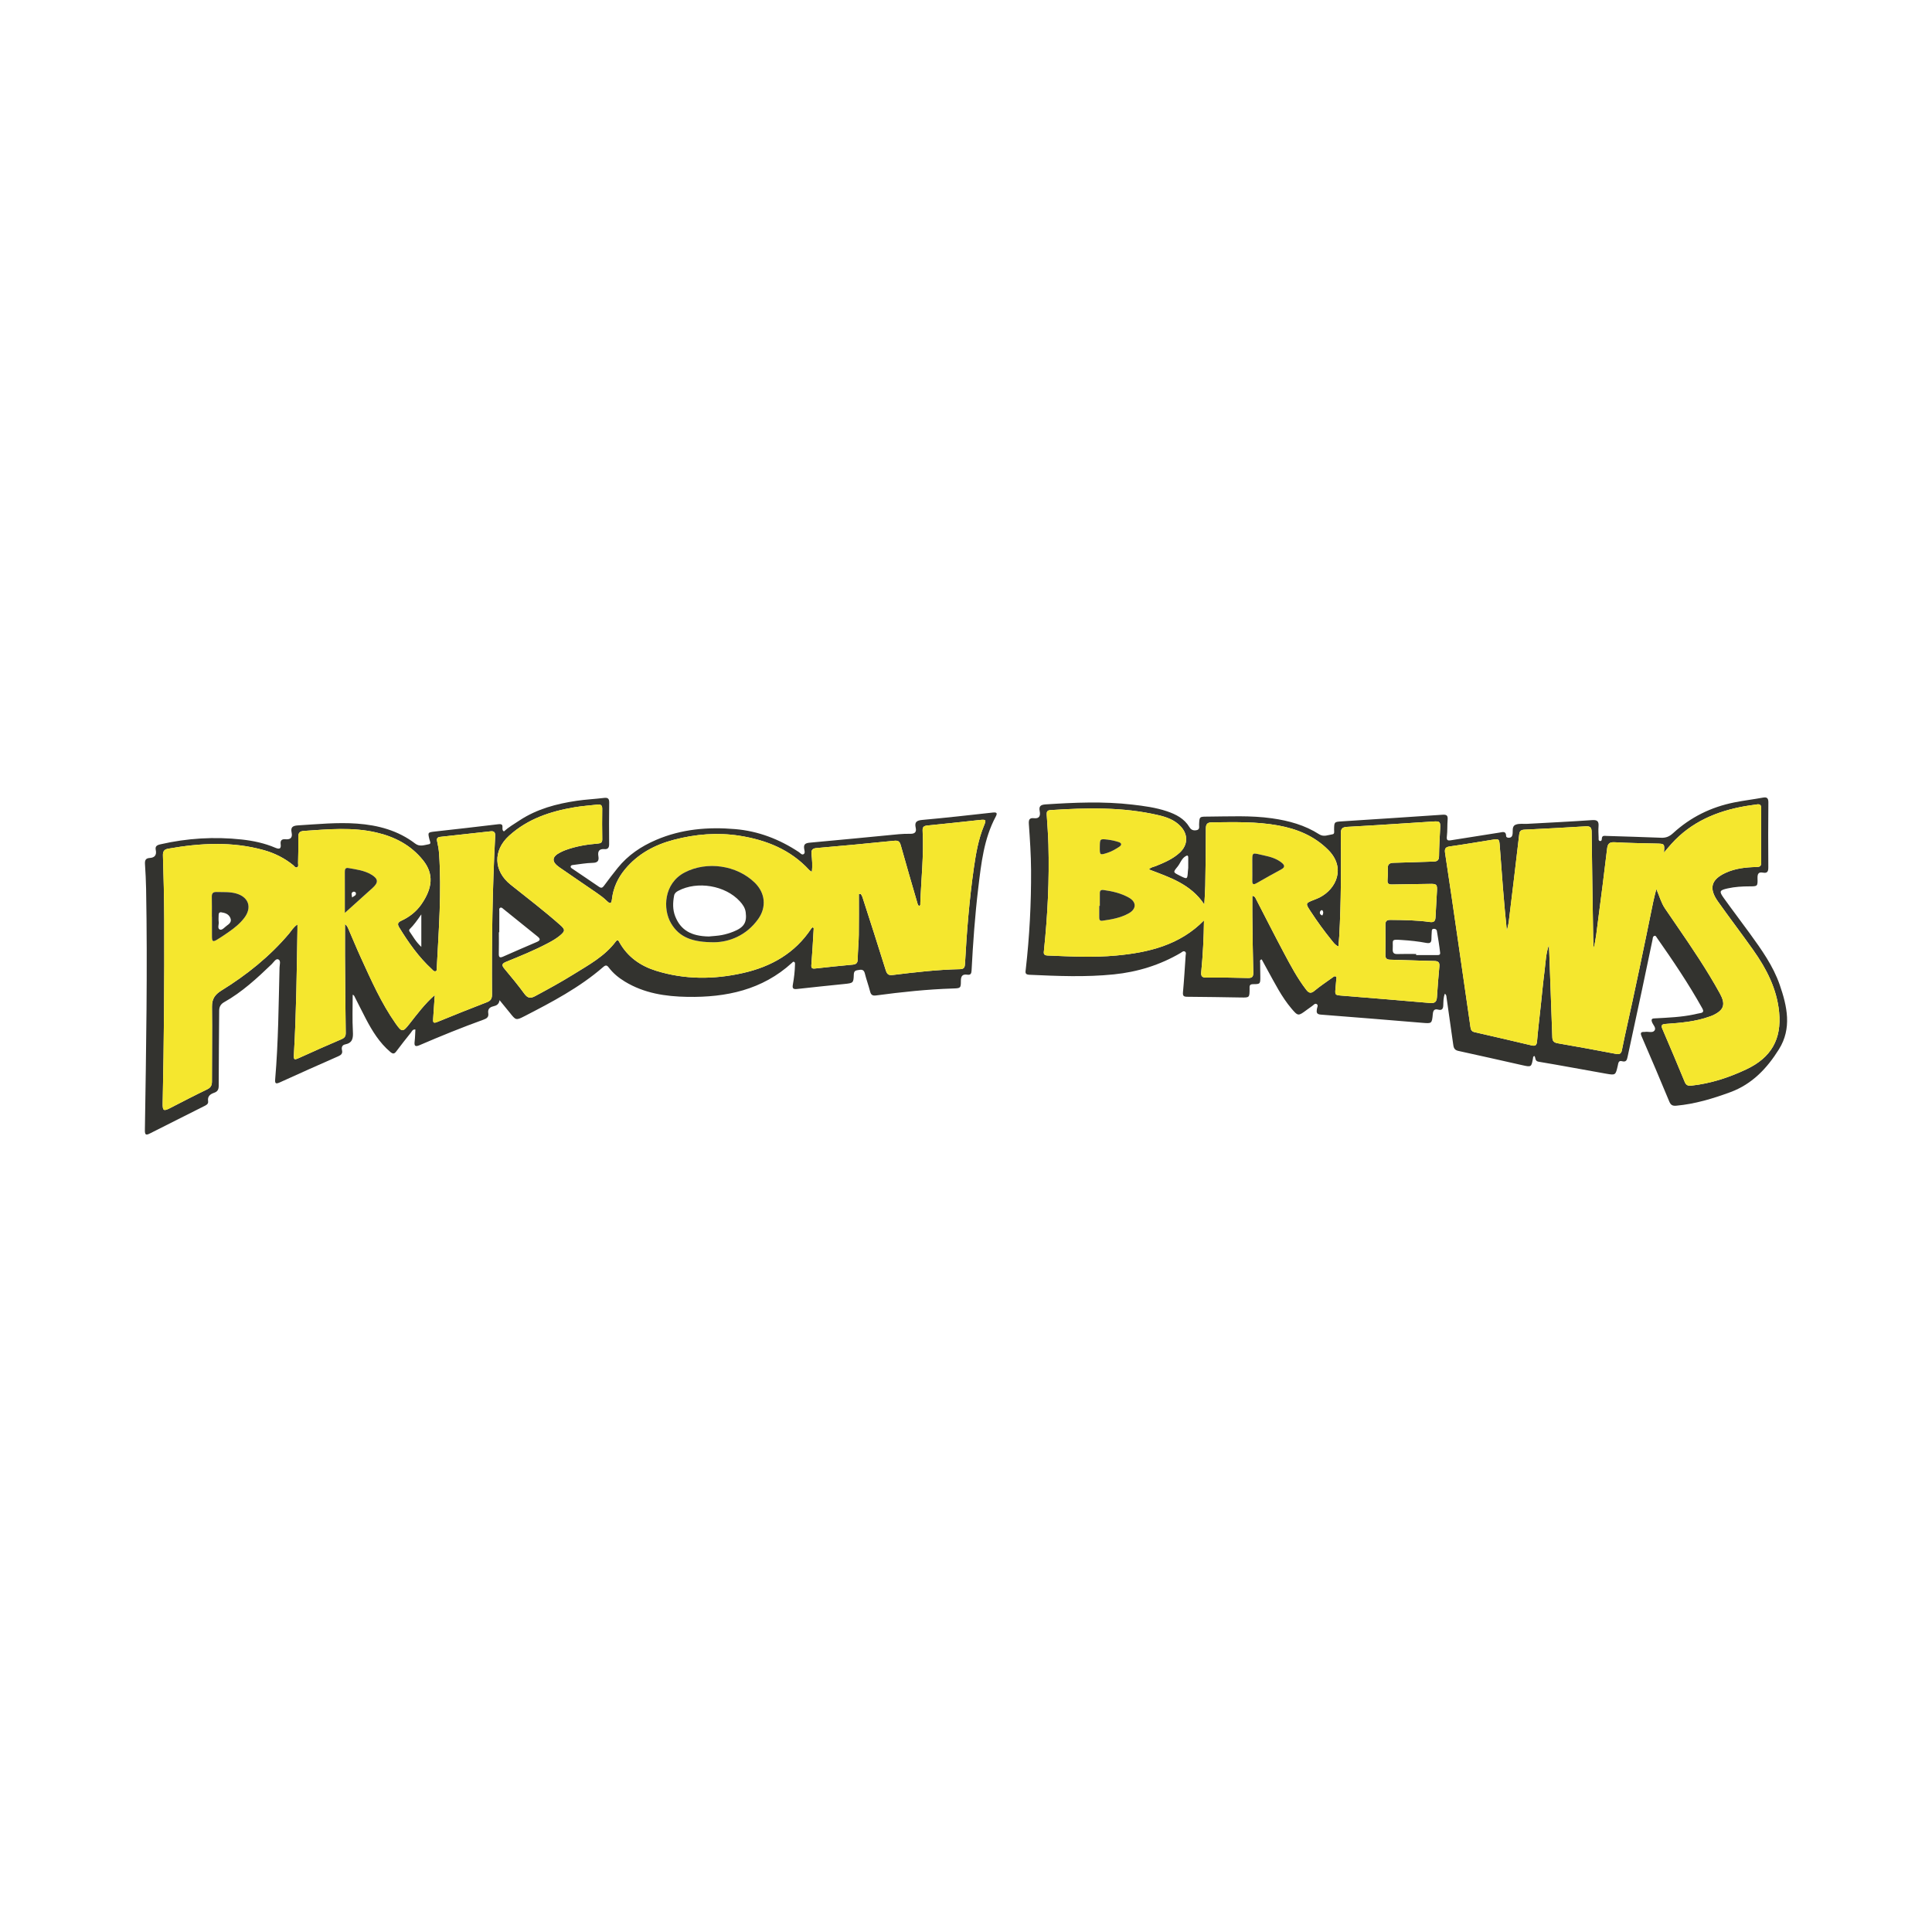 <?xml version="1.0" encoding="utf-8"?>
<!-- Generator: Adobe Illustrator 17.0.0, SVG Export Plug-In . SVG Version: 6.00 Build 0)  -->
<!DOCTYPE svg PUBLIC "-//W3C//DTD SVG 1.1//EN" "http://www.w3.org/Graphics/SVG/1.1/DTD/svg11.dtd">
<svg version="1.1" id="Layer_1" xmlns="http://www.w3.org/2000/svg" xmlns:xlink="http://www.w3.org/1999/xlink" x="0px" y="0px"
	 width="200px" height="200px" viewBox="0 0 200 200" enable-background="new 0 0 200 200" xml:space="preserve">

<g>
	<path fill="#33332F" d="M158.843,109.311c-0.155,0.051-0.133,0.156-0.148,0.24c-0.167,0.92-0.168,0.926-1.101,0.718
		c-2.214-0.494-4.424-1.004-6.64-1.482c-0.46-0.099-0.483-0.416-0.532-0.759c-0.224-1.586-0.448-3.172-0.675-4.757
		c-0.018-0.128-0.001-0.272-0.174-0.404c-0.167,0.403-0.148,0.818-0.166,1.215c-0.017,0.38-0.156,0.529-0.526,0.435
		c-0.417-0.107-0.524,0.1-0.559,0.476c-0.092,0.977-0.105,0.969-1.089,0.888c-3.498-0.289-6.995-0.582-10.494-0.848
		c-0.467-0.035-0.464-0.243-0.413-0.589c0.025-0.167,0.179-0.399-0.042-0.512c-0.168-0.086-0.304,0.109-0.442,0.203
		c-0.188,0.129-0.373,0.264-0.556,0.4c-0.894,0.664-0.91,0.678-1.613-0.154c-1.003-1.188-1.691-2.577-2.44-3.926
		c-0.211-0.381-0.417-0.764-0.621-1.138c-0.243,0.047-0.161,0.216-0.162,0.327c-0.003,0.477,0.014,0.954,0.017,1.431
		c0.005,0.778,0.003,0.805-0.756,0.806c-0.416,0.001-0.351,0.259-0.354,0.493c-0.009,0.899-0.005,0.899-0.89,0.886
		c-1.851-0.027-3.701-0.066-5.552-0.074c-0.379-0.002-0.49-0.082-0.453-0.482c0.117-1.253,0.187-2.511,0.274-3.767
		c0.01-0.147,0.083-0.328-0.064-0.424c-0.177-0.116-0.318,0.056-0.457,0.137c-2.14,1.253-4.451,1.967-6.914,2.218
		c-2.915,0.298-5.829,0.172-8.746,0.04c-0.475-0.021-0.403-0.264-0.369-0.561c0.39-3.416,0.569-6.842,0.549-10.28
		c-0.009-1.585-0.117-3.164-0.227-4.743c-0.029-0.415,0.021-0.682,0.52-0.624c0.569,0.066,0.691-0.25,0.601-0.728
		c-0.096-0.502,0.077-0.667,0.612-0.702c2.993-0.194,5.984-0.327,8.973,0.022c1.21,0.141,2.424,0.299,3.588,0.691
		c0.939,0.316,1.796,0.758,2.328,1.644c0.178,0.296,0.413,0.367,0.723,0.315c0.377-0.063,0.265-0.367,0.276-0.591
		c0.039-0.816,0.032-0.812,0.862-0.816c2.23-0.012,4.464-0.138,6.685,0.177c1.734,0.246,3.399,0.7,4.891,1.657
		c0.461,0.296,0.923,0.064,1.374-0.003c0.239-0.036,0.161-0.307,0.164-0.49c0.012-0.785,0.01-0.797,0.774-0.847
		c3.483-0.23,6.967-0.443,10.449-0.688c0.463-0.033,0.562,0.109,0.528,0.527c-0.046,0.57-0.008,1.148-0.078,1.713
		c-0.05,0.408,0.085,0.458,0.432,0.402c1.674-0.272,3.35-0.531,5.026-0.795c0.314-0.049,0.667-0.193,0.678,0.361
		c0.003,0.14,0.172,0.189,0.317,0.175c0.165-0.016,0.275-0.086,0.326-0.263c0.108-0.378-0.118-0.925,0.375-1.101
		c0.361-0.128,0.793-0.055,1.192-0.077c2.229-0.123,4.459-0.229,6.685-0.385c0.55-0.039,0.711,0.128,0.67,0.646
		c-0.032,0.397-0.001,0.8,0.01,1.2c0.003,0.123-0.039,0.295,0.151,0.317c0.153,0.017,0.176-0.126,0.18-0.235
		c0.013-0.364,0.267-0.297,0.493-0.29c1.887,0.061,3.775,0.111,5.662,0.188c0.491,0.02,0.846-0.13,1.216-0.469
		c1.807-1.656,3.918-2.702,6.337-3.188c0.986-0.198,1.981-0.314,2.966-0.497c0.404-0.075,0.572,0.037,0.567,0.499
		c-0.024,2.232-0.021,4.465-0.005,6.697c0.003,0.427-0.078,0.659-0.564,0.568c-0.479-0.09-0.566,0.163-0.554,0.593
		c0.023,0.829-0.002,0.827-0.819,0.829c-0.764,0.002-1.524,0.043-2.274,0.212c-0.838,0.189-0.903,0.294-0.412,0.98
		c0.886,1.24,1.813,2.45,2.707,3.685c1.208,1.668,2.413,3.345,3.096,5.315c0.773,2.229,1.273,4.51-0.08,6.674
		c-1.225,1.959-2.765,3.61-5.047,4.446c-1.819,0.667-3.647,1.218-5.582,1.394c-0.385,0.035-0.573-0.066-0.726-0.437
		c-0.933-2.253-1.887-4.497-2.858-6.734c-0.164-0.378-0.077-0.479,0.292-0.465c0.019,0.001,0.038,0,0.057-0.004
		c0.332-0.058,0.769,0.138,0.979-0.137c0.215-0.282-0.154-0.586-0.257-0.882c-0.128-0.371,0.079-0.37,0.335-0.384
		c1.352-0.073,2.706-0.126,4.037-0.408c0.205-0.044,0.408-0.099,0.615-0.131c0.366-0.055,0.372-0.224,0.211-0.512
		c-1.413-2.535-3.036-4.935-4.7-7.307c-0.063-0.09-0.108-0.227-0.252-0.178c-0.178,0.061-0.16,0.248-0.189,0.386
		c-0.368,1.734-0.723,3.47-1.093,5.203c-0.493,2.312-0.999,4.621-1.491,6.933c-0.071,0.335-0.147,0.572-0.587,0.449
		c-0.363-0.102-0.376,0.234-0.428,0.463c-0.226,0.985-0.226,1.003-1.211,0.83c-2.328-0.408-4.65-0.851-6.981-1.238
		C158.863,109.844,158.99,109.495,158.843,109.311z M160.343,97.822c0.014,0.304,0.03,0.607,0.042,0.911
		c0.105,2.879,0.212,5.757,0.31,8.636c0.013,0.377,0.138,0.558,0.547,0.628c2.029,0.347,4.054,0.725,6.077,1.108
		c0.339,0.064,0.509-0.049,0.576-0.365c0.106-0.503,0.201-1.009,0.313-1.511c1.032-4.614,1.993-9.243,2.935-13.876
		c0.09-0.443,0.214-0.88,0.322-1.32c0.31,0.705,0.489,1.411,0.901,2.02c0.405,0.6,0.817,1.196,1.227,1.793
		c1.566,2.277,3.112,4.566,4.447,6.991c0.622,1.13,0.441,1.726-0.731,2.271c-0.103,0.048-0.212,0.083-0.319,0.122
		c-1.471,0.534-3.013,0.655-4.555,0.766c-0.375,0.027-0.519,0.115-0.342,0.525c0.785,1.82,1.552,3.649,2.31,5.481
		c0.144,0.348,0.344,0.42,0.706,0.381c1.995-0.219,3.868-0.835,5.673-1.685c2.573-1.212,3.667-3.118,3.394-5.925
		c-0.235-2.411-1.306-4.481-2.674-6.414c-1.199-1.696-2.461-3.347-3.663-5.041c-0.962-1.356-0.702-2.267,0.789-2.958
		c1.008-0.467,2.086-0.579,3.178-0.607c0.288-0.008,0.517-0.026,0.514-0.425c-0.013-1.889-0.009-3.779,0.001-5.668
		c0.002-0.342-0.144-0.438-0.456-0.386c-0.395,0.065-0.794,0.107-1.188,0.176c-2.95,0.512-5.593,1.628-7.644,3.901
		c-0.247,0.273-0.48,0.558-0.78,0.908c0.074-0.921,0.073-0.915-0.796-0.936c-1.431-0.035-2.863-0.049-4.29-0.133
		c-0.545-0.032-0.736,0.134-0.798,0.658c-0.297,2.5-0.615,4.998-0.944,7.493c-0.122,0.922-0.203,1.854-0.446,2.82
		c-0.02-0.385-0.045-0.701-0.05-1.018c-0.058-3.663-0.118-7.325-0.16-10.988c-0.005-0.451-0.102-0.646-0.608-0.614
		c-2.113,0.136-4.228,0.24-6.343,0.345c-0.337,0.017-0.504,0.116-0.548,0.491c-0.347,3.013-0.713,6.023-1.082,9.033
		c-0.038,0.314-0.131,0.621-0.198,0.931c-0.304-2.919-0.518-5.825-0.73-8.731c-0.057-0.783-0.064-0.792-0.86-0.665
		c-1.432,0.227-2.861,0.475-4.296,0.674c-0.48,0.067-0.577,0.234-0.505,0.707c0.474,3.092,0.917,6.188,1.367,9.284
		c0.422,2.907,0.843,5.813,1.258,8.721c0.039,0.274,0.122,0.45,0.424,0.519c1.971,0.447,3.939,0.905,5.905,1.371
		c0.404,0.096,0.53-0.032,0.565-0.442c0.107-1.254,0.258-2.503,0.392-3.755c0.126-1.175,0.234-2.353,0.386-3.525
		C160.007,99.614,160.024,98.715,160.343,97.822z M129.641,92.729c0.283,0.069,0.314,0.212,0.373,0.327
		c0.954,1.844,1.89,3.697,2.865,5.529c0.706,1.328,1.41,2.66,2.331,3.86c0.267,0.349,0.483,0.441,0.871,0.117
		c0.598-0.5,1.257-0.928,1.888-1.388c0.093-0.068,0.187-0.155,0.307-0.09c0.133,0.072,0.064,0.201,0.055,0.308
		c-0.023,0.285-0.048,0.57-0.074,0.855c-0.071,0.762-0.071,0.762,0.66,0.822c3.041,0.25,6.082,0.489,9.121,0.76
		c0.517,0.046,0.686-0.142,0.716-0.617c0.067-1.047,0.147-2.093,0.247-3.137c0.039-0.408-0.061-0.586-0.51-0.594
		c-1.526-0.027-3.05-0.102-4.576-0.134c-0.373-0.008-0.505-0.137-0.5-0.505c0.015-1.03,0.017-2.061,0.001-3.091
		c-0.006-0.394,0.125-0.528,0.531-0.524c1.356,0.012,2.711,0.028,4.054,0.217c0.451,0.064,0.584-0.096,0.603-0.497
		c0.043-0.896,0.098-1.791,0.149-2.686c0.04-0.715-0.03-0.775-0.759-0.761c-1.297,0.026-2.595,0.031-3.892,0.06
		c-0.339,0.008-0.496-0.09-0.466-0.454c0.032-0.399,0.045-0.801,0.029-1.201c-0.018-0.45,0.184-0.581,0.613-0.589
		c1.373-0.026,2.746-0.095,4.119-0.128c0.402-0.01,0.566-0.146,0.571-0.573c0.01-0.952,0.067-1.904,0.117-2.856
		c0.036-0.695-0.018-0.762-0.721-0.718c-2.97,0.188-5.939,0.393-8.911,0.556c-0.541,0.03-0.655,0.224-0.652,0.725
		c0.026,3.53,0.037,7.06-0.163,10.586c-0.02,0.346-0.057,0.691-0.088,1.072c-0.349-0.161-0.507-0.408-0.683-0.625
		c-0.781-0.96-1.507-1.961-2.185-2.997c-0.56-0.855-0.558-0.855,0.367-1.215c0.195-0.076,0.391-0.153,0.577-0.248
		c1.702-0.875,2.731-3.062,0.862-4.925c-1.441-1.436-3.205-2.158-5.155-2.517c-2.268-0.418-4.558-0.346-6.848-0.326
		c-0.5,0.005-0.655,0.16-0.654,0.66c0.003,1.965-0.03,3.93-0.062,5.895c-0.01,0.616-0.061,1.23-0.098,1.945
		c-1.419-2.125-3.606-2.81-5.74-3.627c0.223-0.24,0.484-0.252,0.704-0.341c0.886-0.359,1.764-0.727,2.482-1.385
		c0.865-0.792,0.903-1.877,0.104-2.731c-0.631-0.674-1.462-0.963-2.318-1.162c-3.687-0.857-7.421-0.766-11.162-0.52
		c-0.347,0.023-0.402,0.189-0.383,0.482c0.067,1.028,0.145,2.056,0.174,3.085c0.103,3.648-0.078,7.286-0.455,10.915
		c-0.032,0.304-0.099,0.551,0.366,0.571c2.364,0.099,4.727,0.221,7.091,0.003c3.387-0.312,6.591-1.081,9.103-3.635
		c-0.021,1.764-0.11,3.535-0.281,5.3c-0.042,0.433,0.028,0.621,0.52,0.616c1.431-0.014,2.863,0.003,4.293,0.043
		c0.461,0.013,0.584-0.131,0.571-0.586c-0.053-1.926-0.072-3.853-0.097-5.78C129.633,94.179,129.641,93.482,129.641,92.729z
		 M146.598,98.756c0,0.038,0,0.076,0,0.114c0.686,0,1.371,0.003,2.057-0.002c0.18-0.001,0.458,0.049,0.428-0.23
		c-0.083-0.756-0.212-1.508-0.337-2.259c-0.029-0.172-0.178-0.244-0.349-0.226c-0.182,0.019-0.176,0.168-0.183,0.302
		c-0.012,0.248-0.034,0.495-0.033,0.743c0,0.383-0.154,0.484-0.538,0.411c-0.823-0.157-1.658-0.245-2.497-0.299
		c-1.222-0.078-0.915-0.047-0.971,0.939c-0.02,0.358,0.093,0.526,0.48,0.514C145.303,98.74,145.951,98.756,146.598,98.756z
		 M123.006,89.845c0-0.404-0.005-0.709,0.001-1.014c0.006-0.3-0.087-0.327-0.328-0.163c-0.385,0.261-0.503,0.709-0.777,1.045
		c-0.475,0.583-0.475,0.582,0.19,0.913c0.017,0.008,0.033,0.019,0.05,0.027c0.776,0.387,0.775,0.387,0.828-0.452
		C122.98,90.049,123.001,89.898,123.006,89.845z M136.882,94.773c0.11-0.182,0.142-0.37,0.017-0.526
		c-0.065-0.082-0.191,0.01-0.23,0.091C136.567,94.554,136.67,94.687,136.882,94.773z"/>
	<path fill="#33332F" d="M51.713,103.536c-0.059,0.447-0.341,0.567-0.635,0.635c-0.401,0.092-0.602,0.306-0.533,0.724
		c0.063,0.382-0.15,0.536-0.472,0.652c-2.242,0.809-4.45,1.706-6.638,2.649c-0.466,0.201-0.566,0.07-0.512-0.384
		c0.048-0.409,0.054-0.822,0.078-1.237c-0.293-0.036-0.354,0.183-0.462,0.318c-0.511,0.64-1.022,1.282-1.511,1.939
		c-0.211,0.284-0.355,0.292-0.632,0.057c-1.116-0.948-1.861-2.161-2.528-3.434c-0.38-0.726-0.74-1.462-1.115-2.191
		c-0.057-0.11-0.088-0.253-0.243-0.284c0,1.269-0.052,2.537,0.02,3.798c0.04,0.699-0.033,1.188-0.811,1.342
		c-0.303,0.06-0.383,0.314-0.318,0.579c0.088,0.361-0.08,0.512-0.382,0.645c-2.022,0.892-4.043,1.785-6.053,2.705
		c-0.451,0.206-0.514,0.084-0.478-0.344c0.328-3.842,0.352-7.696,0.449-11.548c0.007-0.291,0.159-0.721-0.125-0.841
		c-0.26-0.11-0.473,0.287-0.682,0.489c-1.523,1.466-3.074,2.898-4.934,3.944c-0.329,0.185-0.505,0.459-0.507,0.863
		c-0.012,2.595-0.049,5.189-0.049,7.784c0,0.391-0.119,0.605-0.472,0.727c-0.407,0.142-0.704,0.362-0.625,0.871
		c0.049,0.315-0.224,0.42-0.44,0.529c-1.854,0.937-3.715,1.861-5.567,2.803c-0.406,0.206-0.546,0.19-0.538-0.331
		c0.129-8.336,0.281-16.673,0.125-25.011c-0.016-0.839-0.058-1.678-0.114-2.515c-0.026-0.382,0.043-0.626,0.487-0.652
		c0.511-0.03,0.739-0.295,0.628-0.826c-0.078-0.373,0.1-0.501,0.478-0.588c2.78-0.638,5.583-0.805,8.415-0.499
		c1.199,0.13,2.373,0.381,3.487,0.856c0.429,0.183,0.613,0.101,0.549-0.377c-0.05-0.375,0.117-0.538,0.483-0.504
		c0.521,0.05,0.766-0.156,0.651-0.694c-0.119-0.556,0.116-0.708,0.66-0.742c2.037-0.124,4.07-0.331,6.115-0.183
		c2.189,0.159,4.246,0.711,6.021,2.068c0.471,0.36,0.961,0.142,1.428,0.063c0.25-0.042,0.087-0.318,0.045-0.49
		c-0.18-0.738-0.182-0.738,0.591-0.826c2.179-0.248,4.36-0.482,6.536-0.752c0.772-0.096,0.192,0.552,0.586,0.742
		c0.444-0.41,1.051-0.769,1.64-1.155c1.789-1.17,3.8-1.703,5.88-2.012c0.942-0.14,1.899-0.182,2.845-0.299
		c0.419-0.052,0.535,0.1,0.53,0.495c-0.017,1.431-0.021,2.862-0.007,4.293c0.004,0.373-0.137,0.543-0.494,0.513
		c-0.562-0.046-0.699,0.255-0.619,0.733c0.08,0.48-0.074,0.678-0.597,0.689c-0.664,0.014-1.326,0.134-1.988,0.215
		c-0.106,0.013-0.248,0.015-0.281,0.146c-0.034,0.137,0.099,0.197,0.187,0.257c0.913,0.622,1.834,1.234,2.744,1.861
		c0.228,0.157,0.356,0.109,0.512-0.102c0.463-0.627,0.934-1.25,1.425-1.856c1.068-1.32,2.405-2.225,3.981-2.9
		c2.643-1.131,5.377-1.352,8.173-1.116c2.399,0.202,4.593,1.051,6.601,2.38c0.152,0.101,0.3,0.328,0.489,0.212
		c0.179-0.11,0.09-0.355,0.06-0.536c-0.08-0.47,0.103-0.609,0.577-0.651c3.077-0.273,6.15-0.586,9.225-0.877
		c0.396-0.038,0.797-0.046,1.195-0.041c0.444,0.006,0.65-0.179,0.547-0.624c-0.139-0.601,0.103-0.762,0.696-0.815
		c2.431-0.218,4.857-0.493,7.283-0.762c0.407-0.045,0.501,0.054,0.307,0.416c-1.235,2.31-1.506,4.859-1.811,7.395
		c-0.342,2.842-0.543,5.697-0.693,8.554c-0.017,0.314-0.109,0.469-0.435,0.421c-0.493-0.073-0.671,0.126-0.671,0.632
		c0.001,0.774-0.032,0.77-0.843,0.797c-2.653,0.086-5.29,0.364-7.919,0.717c-0.393,0.053-0.546-0.055-0.639-0.42
		c-0.161-0.627-0.388-1.237-0.543-1.866c-0.088-0.357-0.299-0.409-0.59-0.353c-0.263,0.05-0.538,0.022-0.551,0.47
		c-0.025,0.885-0.064,0.889-0.962,0.984c-1.631,0.173-3.265,0.327-4.894,0.517c-0.396,0.046-0.527-0.037-0.454-0.443
		c0.125-0.694,0.209-1.395,0.223-2.102c0.002-0.093,0.019-0.195-0.081-0.253c-0.115-0.066-0.17,0.036-0.235,0.095
		c-3.074,2.805-6.814,3.588-10.816,3.521c-2.27-0.038-4.486-0.37-6.478-1.582c-0.641-0.39-1.216-0.857-1.669-1.458
		c-0.197-0.261-0.327-0.266-0.584-0.043c-2.455,2.129-5.309,3.627-8.173,5.1c-0.853,0.439-0.874,0.392-1.478-0.364
		C52.454,104.433,52.115,104.026,51.713,103.536z M45.007,103.009c-0.056,0.83-0.108,1.66-0.169,2.489
		c-0.024,0.331,0.03,0.46,0.41,0.304c1.71-0.701,3.427-1.387,5.151-2.052c0.401-0.155,0.537-0.366,0.534-0.8
		c-0.037-5.476,0.042-10.949,0.33-16.419c0.018-0.345-0.105-0.515-0.452-0.478c-1.744,0.189-3.488,0.384-5.232,0.577
		c-0.274,0.03-0.401,0.139-0.329,0.453c0.098,0.426,0.175,0.862,0.205,1.298c0.27,3.951-0.037,7.892-0.241,11.834
		c-0.006,0.125,0.031,0.3-0.143,0.332c-0.168,0.031-0.268-0.129-0.375-0.228c-1.36-1.252-2.409-2.746-3.369-4.312
		c-0.214-0.349-0.147-0.526,0.22-0.695c0.829-0.38,1.544-0.936,2.063-1.682c1.171-1.681,1.326-3.15,0.189-4.572
		c-1.245-1.558-2.904-2.426-4.813-2.874c-2.496-0.586-5.007-0.339-7.521-0.17c-0.499,0.033-0.591,0.251-0.583,0.686
		c0.017,0.877-0.005,1.754-0.024,2.631c-0.004,0.157,0.081,0.38-0.122,0.457c-0.163,0.062-0.263-0.129-0.374-0.22
		c-0.901-0.734-1.917-1.246-3.031-1.559c-3.293-0.926-6.604-0.739-9.922-0.154c-0.399,0.07-0.555,0.261-0.541,0.703
		c0.068,2.193,0.124,4.387,0.132,6.58c0.022,6.353-0.024,12.706-0.159,19.059c-0.017,0.794,0.094,0.857,0.779,0.505
		c1.268-0.652,2.533-1.312,3.819-1.929c0.393-0.188,0.503-0.424,0.502-0.834c-0.006-2.576,0.037-5.152,0.004-7.728
		c-0.01-0.808,0.317-1.265,0.978-1.673c2.616-1.617,4.997-3.523,6.994-5.884c0.256-0.302,0.45-0.673,0.876-0.957
		c0,0.245,0.002,0.393,0,0.54c-0.072,4.253-0.114,8.507-0.359,12.755c-0.045,0.777-0.024,0.777,0.665,0.465
		c1.407-0.636,2.814-1.271,4.236-1.872c0.336-0.142,0.46-0.295,0.455-0.664c-0.039-2.671-0.056-5.341-0.075-8.012
		c-0.007-1.059-0.001-2.118-0.001-3.254c0.247,0.204,0.308,0.404,0.388,0.588c0.418,0.96,0.814,1.93,1.25,2.882
		c1.071,2.339,2.108,4.699,3.596,6.818c0.654,0.932,0.754,0.92,1.436,0.052C43.191,104.968,43.974,103.914,45.007,103.009z
		 M88.91,92.557c0.067-0.005,0.134-0.009,0.201-0.014c0.054,0.1,0.126,0.194,0.16,0.301c0.811,2.522,1.63,5.04,2.413,7.571
		c0.132,0.428,0.275,0.572,0.745,0.515c2.309-0.283,4.622-0.554,6.952-0.601c0.416-0.008,0.495-0.189,0.515-0.556
		c0.181-3.315,0.444-6.624,0.915-9.912c0.214-1.49,0.466-2.977,1.049-4.381c0.251-0.605,0.221-0.664-0.425-0.596
		c-1.821,0.19-3.64,0.402-5.463,0.576c-0.42,0.04-0.481,0.226-0.462,0.589c0.132,2.483-0.153,4.954-0.239,7.431
		c-0.004,0.102,0.04,0.235-0.107,0.306c-0.117-0.046-0.154-0.153-0.185-0.261c-0.578-1.995-1.167-3.987-1.722-5.987
		c-0.111-0.401-0.235-0.55-0.693-0.503c-2.675,0.277-5.353,0.52-8.032,0.755c-0.42,0.037-0.566,0.19-0.526,0.609
		c0.056,0.595,0.121,1.195,0.032,1.861c-0.132-0.096-0.215-0.138-0.274-0.202c-1.942-2.107-4.441-3.102-7.193-3.539
		c-2.292-0.363-4.574-0.172-6.809,0.414c-1.971,0.517-3.72,1.445-5.052,3.046c-0.75,0.903-1.223,1.925-1.362,3.095
		c-0.048,0.404-0.134,0.581-0.518,0.201c-0.323-0.32-0.698-0.591-1.073-0.851c-1.284-0.89-2.586-1.755-3.865-2.651
		c-0.83-0.581-0.774-1.094,0.138-1.548c0.171-0.085,0.346-0.163,0.524-0.229c1.084-0.396,2.211-0.58,3.355-0.672
		c0.301-0.024,0.44-0.116,0.435-0.447c-0.018-1.049-0.019-2.099-0.003-3.148c0.006-0.364-0.149-0.477-0.48-0.439
		c-0.795,0.091-1.597,0.145-2.386,0.278c-2.499,0.419-4.847,1.198-6.773,2.946c-1.682,1.527-1.616,3.652,0.156,5.066
		c1.727,1.378,3.485,2.719,5.141,4.185c0.522,0.463,0.515,0.621-0.021,1.073c-0.382,0.321-0.813,0.566-1.252,0.798
		c-1.399,0.741-2.865,1.336-4.329,1.931c-0.463,0.188-0.479,0.358-0.176,0.72c0.709,0.848,1.415,1.701,2.067,2.593
		c0.33,0.451,0.628,0.496,1.094,0.246c1.344-0.722,2.683-1.451,3.978-2.257c1.582-0.984,3.24-1.869,4.391-3.413
		c0.209-0.281,0.308-0.014,0.396,0.14c0.852,1.486,2.162,2.398,3.758,2.895c2.967,0.925,5.976,0.916,8.988,0.241
		c2.93-0.657,5.401-2.046,7.095-4.616c0.036-0.055,0.107-0.088,0.151-0.124c0.114,0.061,0.094,0.143,0.089,0.216
		c-0.075,1.218-0.135,2.437-0.236,3.652c-0.029,0.353,0.057,0.438,0.396,0.4c1.288-0.145,2.578-0.28,3.87-0.398
		c0.374-0.034,0.526-0.169,0.531-0.565c0.011-0.839,0.101-1.676,0.113-2.515C88.925,95.373,88.91,93.965,88.91,92.557z
		 M51.685,96.509c-0.014,0-0.029,0-0.043,0c0,0.742,0.014,1.484-0.006,2.226c-0.01,0.364,0.112,0.44,0.431,0.3
		c1.165-0.511,2.329-1.025,3.5-1.521c0.411-0.174,0.373-0.335,0.064-0.582c-1.174-0.937-2.339-1.886-3.509-2.827
		c-0.098-0.079-0.204-0.209-0.346-0.13c-0.139,0.078-0.085,0.242-0.086,0.367C51.681,95.063,51.685,95.786,51.685,96.509z
		 M43.615,94.658c-0.42,0.599-0.763,1.093-1.194,1.514c-0.073,0.072-0.088,0.17-0.025,0.258c0.353,0.497,0.635,1.049,1.219,1.59
		C43.615,96.841,43.615,95.818,43.615,94.658z"/>
	<path fill="#F5E72E" d="M160.343,97.822c-0.32,0.894-0.336,1.792-0.451,2.676c-0.152,1.172-0.259,2.349-0.386,3.525
		c-0.134,1.251-0.285,2.501-0.392,3.755c-0.035,0.409-0.161,0.537-0.565,0.442c-1.966-0.466-3.935-0.923-5.905-1.371
		c-0.302-0.069-0.385-0.245-0.424-0.519c-0.414-2.908-0.835-5.814-1.258-8.721c-0.45-3.095-0.892-6.192-1.367-9.284
		c-0.073-0.473,0.025-0.64,0.505-0.707c1.436-0.199,2.865-0.446,4.296-0.674c0.796-0.126,0.803-0.118,0.86,0.665
		c0.212,2.906,0.426,5.812,0.73,8.731c0.067-0.31,0.16-0.617,0.198-0.931c0.369-3.01,0.735-6.021,1.082-9.033
		c0.043-0.376,0.211-0.474,0.548-0.491c2.115-0.105,4.23-0.208,6.343-0.345c0.506-0.033,0.603,0.162,0.608,0.614
		c0.041,3.663,0.102,7.325,0.16,10.988c0.005,0.317,0.031,0.634,0.05,1.018c0.242-0.966,0.324-1.898,0.446-2.82
		c0.329-2.496,0.647-4.994,0.944-7.493c0.062-0.524,0.253-0.69,0.798-0.658c1.428,0.084,2.86,0.098,4.29,0.133
		c0.869,0.021,0.869,0.015,0.796,0.936c0.3-0.35,0.534-0.635,0.78-0.908c2.051-2.273,4.694-3.388,7.644-3.901
		c0.394-0.068,0.793-0.111,1.188-0.176c0.312-0.051,0.458,0.045,0.456,0.386c-0.01,1.889-0.014,3.779-0.001,5.668
		c0.003,0.399-0.226,0.417-0.514,0.425c-1.092,0.029-2.17,0.141-3.178,0.607c-1.491,0.691-1.751,1.602-0.789,2.958
		c1.202,1.694,2.464,3.345,3.663,5.041c1.368,1.934,2.439,4.004,2.674,6.414c0.273,2.807-0.821,4.713-3.394,5.925
		c-1.805,0.85-3.678,1.467-5.673,1.685c-0.362,0.04-0.562-0.032-0.706-0.381c-0.758-1.832-1.525-3.66-2.31-5.481
		c-0.176-0.409-0.033-0.498,0.342-0.525c1.542-0.11,3.083-0.232,4.555-0.766c0.107-0.039,0.216-0.074,0.319-0.122
		c1.171-0.545,1.353-1.141,0.731-2.271c-1.335-2.425-2.881-4.713-4.447-6.991c-0.41-0.597-0.822-1.193-1.227-1.793
		c-0.411-0.609-0.591-1.315-0.901-2.02c-0.108,0.44-0.231,0.876-0.322,1.32c-0.942,4.633-1.903,9.262-2.935,13.876
		c-0.112,0.502-0.207,1.008-0.313,1.511c-0.067,0.315-0.236,0.429-0.576,0.365c-2.023-0.383-4.047-0.761-6.077-1.108
		c-0.409-0.07-0.534-0.251-0.547-0.628c-0.098-2.879-0.205-5.758-0.31-8.636C160.374,98.429,160.357,98.125,160.343,97.822z"/>
	<path fill="#F5E72E" d="M129.641,92.729c0,0.752-0.008,1.45,0.001,2.148c0.025,1.927,0.044,3.854,0.097,5.78
		c0.013,0.455-0.11,0.599-0.571,0.586c-1.43-0.041-2.862-0.057-4.293-0.043c-0.492,0.005-0.562-0.183-0.52-0.616
		c0.172-1.766,0.26-3.536,0.281-5.3c-2.512,2.554-5.716,3.323-9.103,3.635c-2.364,0.218-4.727,0.096-7.091-0.003
		c-0.465-0.02-0.397-0.267-0.366-0.571c0.377-3.629,0.558-7.267,0.455-10.915c-0.029-1.029-0.108-2.057-0.174-3.085
		c-0.019-0.293,0.036-0.459,0.383-0.482c3.741-0.245,7.475-0.337,11.162,0.52c0.856,0.199,1.688,0.488,2.318,1.162
		c0.799,0.854,0.761,1.939-0.104,2.731c-0.718,0.658-1.596,1.026-2.482,1.385c-0.22,0.089-0.48,0.101-0.704,0.341
		c2.135,0.818,4.322,1.502,5.74,3.627c0.037-0.715,0.088-1.33,0.098-1.945c0.032-1.965,0.065-3.93,0.062-5.895
		c-0.001-0.5,0.154-0.655,0.654-0.66c2.29-0.021,4.58-0.092,6.848,0.326c1.951,0.359,3.715,1.081,5.155,2.517
		c1.869,1.863,0.84,4.05-0.862,4.925c-0.186,0.096-0.382,0.172-0.577,0.248c-0.925,0.36-0.927,0.359-0.367,1.215
		c0.678,1.036,1.404,2.037,2.185,2.997c0.176,0.216,0.334,0.464,0.683,0.625c0.032-0.381,0.069-0.726,0.088-1.072
		c0.201-3.526,0.189-7.056,0.163-10.586c-0.004-0.501,0.111-0.695,0.652-0.725c2.971-0.163,5.941-0.368,8.911-0.556
		c0.703-0.044,0.758,0.023,0.721,0.718c-0.05,0.951-0.107,1.903-0.117,2.856c-0.004,0.427-0.168,0.563-0.571,0.573
		c-1.373,0.033-2.746,0.103-4.119,0.128c-0.429,0.008-0.631,0.139-0.613,0.589c0.016,0.399,0.003,0.802-0.029,1.201
		c-0.029,0.364,0.128,0.462,0.466,0.454c1.297-0.03,2.595-0.035,3.892-0.06c0.729-0.014,0.799,0.046,0.759,0.761
		c-0.051,0.895-0.106,1.79-0.149,2.686c-0.019,0.401-0.152,0.56-0.603,0.497c-1.343-0.189-2.699-0.206-4.054-0.217
		c-0.406-0.004-0.537,0.131-0.531,0.524c0.017,1.03,0.015,2.061-0.001,3.091c-0.006,0.368,0.127,0.497,0.5,0.505
		c1.526,0.032,3.05,0.107,4.576,0.134c0.449,0.008,0.549,0.186,0.51,0.594c-0.1,1.044-0.18,2.09-0.247,3.137
		c-0.03,0.475-0.199,0.663-0.716,0.617c-3.039-0.271-6.081-0.51-9.121-0.76c-0.732-0.06-0.731-0.06-0.66-0.822
		c0.026-0.285,0.051-0.57,0.074-0.855c0.009-0.108,0.078-0.237-0.055-0.308c-0.119-0.064-0.213,0.022-0.307,0.09
		c-0.632,0.46-1.29,0.888-1.888,1.388c-0.388,0.324-0.604,0.232-0.871-0.117c-0.921-1.201-1.625-2.533-2.331-3.86
		c-0.975-1.833-1.911-3.686-2.865-5.529C129.955,92.941,129.923,92.798,129.641,92.729z M113.853,93.776c-0.02,0-0.041,0-0.061,0
		c0,0.4,0.002,0.8-0.001,1.201c-0.001,0.222,0.052,0.374,0.326,0.336c0.947-0.13,1.887-0.292,2.734-0.768
		c0.805-0.452,0.814-1.171,0.007-1.625c-0.807-0.454-1.699-0.659-2.613-0.785c-0.28-0.038-0.394,0.056-0.393,0.326
		C113.854,92.899,113.853,93.337,113.853,93.776z M129.641,89.965c0,0.399,0.011,0.799-0.003,1.198
		c-0.012,0.345,0.083,0.464,0.42,0.273c0.858-0.488,1.717-0.975,2.586-1.443c0.403-0.217,0.35-0.429,0.051-0.675
		c-0.531-0.437-1.176-0.62-1.825-0.76c-1.337-0.288-1.232-0.457-1.229,0.951C129.641,89.66,129.641,89.812,129.641,89.965z
		 M113.851,87.659c-0.01,0.885-0.002,0.885,0.836,0.611c0.422-0.138,0.793-0.364,1.161-0.599c0.318-0.204,0.272-0.405-0.06-0.509
		c-0.36-0.113-0.735-0.197-1.11-0.242C113.862,86.822,113.861,86.836,113.851,87.659z"/>
	<path fill="#F5E72E" d="M45.007,103.009c-1.033,0.905-1.816,1.958-2.625,2.988c-0.682,0.868-0.782,0.88-1.436-0.052
		c-1.487-2.119-2.524-4.479-3.596-6.818c-0.436-0.952-0.832-1.922-1.25-2.882c-0.08-0.184-0.142-0.384-0.388-0.588
		c0,1.136-0.006,2.195,0.001,3.254c0.019,2.671,0.036,5.342,0.075,8.012c0.005,0.37-0.119,0.522-0.455,0.664
		c-1.422,0.601-2.83,1.236-4.236,1.872c-0.689,0.312-0.709,0.311-0.665-0.465c0.244-4.248,0.286-8.502,0.359-12.755
		c0.003-0.148,0-0.295,0-0.54c-0.426,0.284-0.62,0.655-0.876,0.957c-1.996,2.361-4.378,4.267-6.994,5.884
		c-0.661,0.408-0.988,0.865-0.978,1.673c0.033,2.575-0.011,5.152-0.004,7.728c0.001,0.41-0.109,0.646-0.502,0.834
		c-1.286,0.616-2.55,1.277-3.819,1.929c-0.685,0.352-0.796,0.288-0.779-0.505c0.135-6.352,0.182-12.705,0.159-19.059
		c-0.008-2.194-0.064-4.387-0.132-6.58c-0.014-0.443,0.142-0.633,0.541-0.703c3.317-0.586,6.629-0.772,9.922,0.154
		c1.114,0.313,2.13,0.824,3.031,1.559c0.112,0.091,0.212,0.282,0.374,0.22c0.203-0.077,0.118-0.3,0.122-0.457
		c0.02-0.877,0.041-1.754,0.024-2.631c-0.008-0.435,0.084-0.653,0.583-0.686c2.513-0.168,5.025-0.416,7.521,0.17
		c1.909,0.448,3.567,1.316,4.813,2.874c1.137,1.422,0.982,2.891-0.189,4.572c-0.52,0.746-1.235,1.302-2.063,1.682
		c-0.367,0.169-0.434,0.346-0.22,0.695c0.96,1.566,2.009,3.061,3.369,4.312c0.108,0.099,0.207,0.259,0.375,0.228
		c0.174-0.032,0.137-0.207,0.143-0.332c0.204-3.942,0.511-7.883,0.241-11.834c-0.03-0.436-0.107-0.872-0.205-1.298
		c-0.072-0.314,0.055-0.422,0.329-0.453c1.744-0.193,3.488-0.388,5.232-0.577c0.347-0.038,0.471,0.133,0.452,0.478
		c-0.287,5.469-0.367,10.943-0.33,16.419c0.003,0.433-0.133,0.645-0.534,0.8c-1.724,0.665-3.441,1.35-5.151,2.052
		c-0.38,0.156-0.434,0.027-0.41-0.304C44.899,104.669,44.951,103.839,45.007,103.009z M21.931,94.9c0.002,0,0.005,0,0.007,0
		c0,0.687-0.006,1.373,0.002,2.06c0.006,0.517,0.105,0.573,0.556,0.298c0.404-0.246,0.795-0.515,1.185-0.785
		c0.598-0.413,1.162-0.87,1.605-1.451c0.832-1.092,0.447-2.18-0.871-2.538c-0.658-0.178-1.324-0.125-1.99-0.146
		c-0.371-0.012-0.51,0.131-0.5,0.502C21.944,93.526,21.931,94.213,21.931,94.9z M35.7,94.501c1.035-0.932,1.964-1.761,2.885-2.599
		c0.608-0.553,0.571-0.929-0.125-1.352c-0.735-0.447-1.574-0.544-2.397-0.692c-0.335-0.06-0.37,0.16-0.368,0.416
		c0.005,0.818,0.004,1.636,0.004,2.454C35.701,93.274,35.7,93.819,35.7,94.501z"/>
	<path fill="#F5E72E" d="M88.91,92.557c0,1.408,0.015,2.816-0.006,4.223c-0.012,0.839-0.102,1.676-0.113,2.515
		c-0.005,0.396-0.157,0.531-0.531,0.565c-1.291,0.118-2.581,0.253-3.87,0.398c-0.339,0.038-0.426-0.047-0.396-0.4
		c0.101-1.216,0.162-2.435,0.236-3.652c0.005-0.073,0.024-0.155-0.089-0.216c-0.045,0.036-0.115,0.069-0.151,0.124
		c-1.695,2.57-4.166,3.959-7.095,4.616c-3.011,0.676-6.021,0.684-8.988-0.241c-1.595-0.497-2.906-1.41-3.758-2.895
		c-0.088-0.153-0.187-0.42-0.396-0.14c-1.151,1.544-2.809,2.429-4.391,3.413c-1.295,0.806-2.635,1.534-3.978,2.257
		c-0.467,0.251-0.765,0.205-1.094-0.246c-0.652-0.891-1.358-1.745-2.067-2.593c-0.303-0.362-0.286-0.532,0.176-0.72
		c1.464-0.595,2.93-1.19,4.329-1.931c0.439-0.232,0.87-0.477,1.252-0.798c0.536-0.451,0.543-0.61,0.021-1.073
		c-1.655-1.466-3.413-2.807-5.141-4.185c-1.772-1.414-1.839-3.539-0.156-5.066c1.926-1.748,4.274-2.527,6.773-2.946
		c0.789-0.132,1.59-0.186,2.386-0.278c0.33-0.038,0.485,0.075,0.48,0.439c-0.016,1.049-0.015,2.099,0.003,3.148
		c0.006,0.33-0.134,0.423-0.435,0.447c-1.144,0.092-2.272,0.276-3.355,0.672c-0.179,0.065-0.354,0.144-0.524,0.229
		c-0.911,0.454-0.967,0.967-0.138,1.548c1.279,0.897,2.581,1.761,3.865,2.651c0.375,0.26,0.751,0.531,1.073,0.851
		c0.383,0.38,0.47,0.202,0.518-0.201c0.138-1.17,0.611-2.192,1.362-3.095c1.331-1.602,3.081-2.53,5.052-3.046
		c2.236-0.586,4.518-0.777,6.809-0.414c2.752,0.436,5.252,1.432,7.193,3.539c0.059,0.064,0.142,0.106,0.274,0.202
		c0.089-0.666,0.024-1.266-0.032-1.861c-0.039-0.419,0.106-0.572,0.526-0.609c2.679-0.235,5.357-0.478,8.032-0.755
		c0.458-0.047,0.582,0.102,0.693,0.503c0.556,2.001,1.144,3.993,1.722,5.987c0.031,0.108,0.068,0.215,0.185,0.261
		c0.147-0.071,0.104-0.204,0.107-0.306c0.086-2.477,0.371-4.948,0.239-7.431c-0.019-0.363,0.042-0.548,0.462-0.589
		c1.823-0.174,3.642-0.385,5.463-0.576c0.646-0.068,0.676-0.009,0.425,0.596c-0.583,1.404-0.836,2.891-1.049,4.381
		c-0.472,3.288-0.734,6.597-0.915,9.912c-0.02,0.367-0.098,0.547-0.515,0.556c-2.33,0.048-4.642,0.318-6.952,0.601
		c-0.47,0.058-0.612-0.087-0.745-0.515c-0.783-2.53-1.602-5.049-2.413-7.571c-0.034-0.106-0.106-0.201-0.16-0.301
		C89.045,92.548,88.978,92.553,88.91,92.557z M73.959,97.542c1.464-0.022,3.279-0.64,4.539-2.419c0.87-1.228,0.72-2.684-0.356-3.739
		c-1.857-1.822-4.963-2.273-7.272-1.064c-2.165,1.133-2.271,3.781-1.408,5.254C70.324,97.047,71.703,97.553,73.959,97.542z"/>
	<path fill="#33332F" d="M113.853,93.776c0-0.438,0.001-0.877,0-1.315c-0.001-0.27,0.113-0.364,0.393-0.326
		c0.914,0.125,1.805,0.33,2.613,0.785c0.807,0.454,0.798,1.174-0.007,1.625c-0.847,0.475-1.787,0.637-2.734,0.768
		c-0.273,0.038-0.327-0.114-0.326-0.336c0.003-0.4,0.001-0.8,0.001-1.201C113.813,93.776,113.833,93.776,113.853,93.776z"/>
	<path fill="#33332F" d="M129.641,89.965c0-0.152,0-0.304,0-0.456c-0.003-1.408-0.108-1.238,1.229-0.951
		c0.649,0.14,1.294,0.323,1.825,0.76c0.298,0.246,0.351,0.458-0.051,0.675c-0.869,0.468-1.728,0.955-2.586,1.443
		c-0.336,0.191-0.432,0.073-0.42-0.273C129.651,90.763,129.641,90.364,129.641,89.965z"/>
	<path fill="#33332F" d="M113.851,87.659c0.01-0.823,0.011-0.837,0.827-0.739c0.375,0.045,0.75,0.129,1.11,0.242
		c0.332,0.104,0.378,0.305,0.06,0.509c-0.368,0.236-0.739,0.461-1.161,0.599C113.849,88.544,113.841,88.544,113.851,87.659z"/>
	<path fill="#33332F" d="M21.931,94.9c0-0.687,0.013-1.374-0.005-2.06c-0.01-0.371,0.13-0.514,0.5-0.502
		c0.666,0.021,1.332-0.032,1.99,0.146c1.318,0.358,1.703,1.446,0.871,2.538c-0.443,0.581-1.008,1.038-1.605,1.451
		c-0.39,0.269-0.78,0.539-1.185,0.785c-0.452,0.275-0.55,0.218-0.556-0.298c-0.008-0.686-0.002-1.373-0.002-2.06
		C21.936,94.9,21.933,94.9,21.931,94.9z M22.91,94.442c-0.199-0.023-0.274,0.086-0.275,0.266c-0.003,0.246-0.026,0.494,0.005,0.736
		c0.034,0.269-0.157,0.659,0.108,0.778c0.242,0.108,0.487-0.222,0.714-0.384c0.283-0.202,0.563-0.421,0.374-0.834
		C23.655,94.612,23.296,94.501,22.91,94.442z"/>
	<path fill="#33332F" d="M35.7,94.501c0-0.682,0-1.227,0-1.772c-0.001-0.818,0-1.636-0.004-2.454
		c-0.002-0.256,0.033-0.476,0.368-0.416c0.823,0.147,1.661,0.245,2.397,0.692c0.696,0.423,0.733,0.798,0.125,1.352
		C37.664,92.74,36.736,93.569,35.7,94.501z M36.451,92.905c0.19-0.162,0.442-0.185,0.391-0.457c-0.02-0.11-0.186-0.174-0.28-0.132
		C36.305,92.43,36.419,92.64,36.451,92.905z"/>
	<path fill="#33332F" d="M73.959,97.542c-2.256,0.011-3.634-0.495-4.497-1.968c-0.863-1.473-0.756-4.121,1.408-5.254
		c2.309-1.208,5.415-0.758,7.272,1.064c1.075,1.055,1.225,2.511,0.356,3.739C77.237,96.902,75.422,97.52,73.959,97.542z
		 M73.374,96.944c0.454-0.047,0.914-0.063,1.36-0.149c0.409-0.079,0.814-0.203,1.201-0.358c1.091-0.438,1.395-0.944,1.26-1.998
		c-0.059-0.459-0.312-0.814-0.61-1.139c-1.507-1.645-4.401-2.131-6.379-1.079c-0.21,0.112-0.377,0.246-0.424,0.5
		c-0.136,0.724-0.157,1.443,0.117,2.139C70.459,96.278,71.546,96.915,73.374,96.944z"/>
</g>
</svg>
